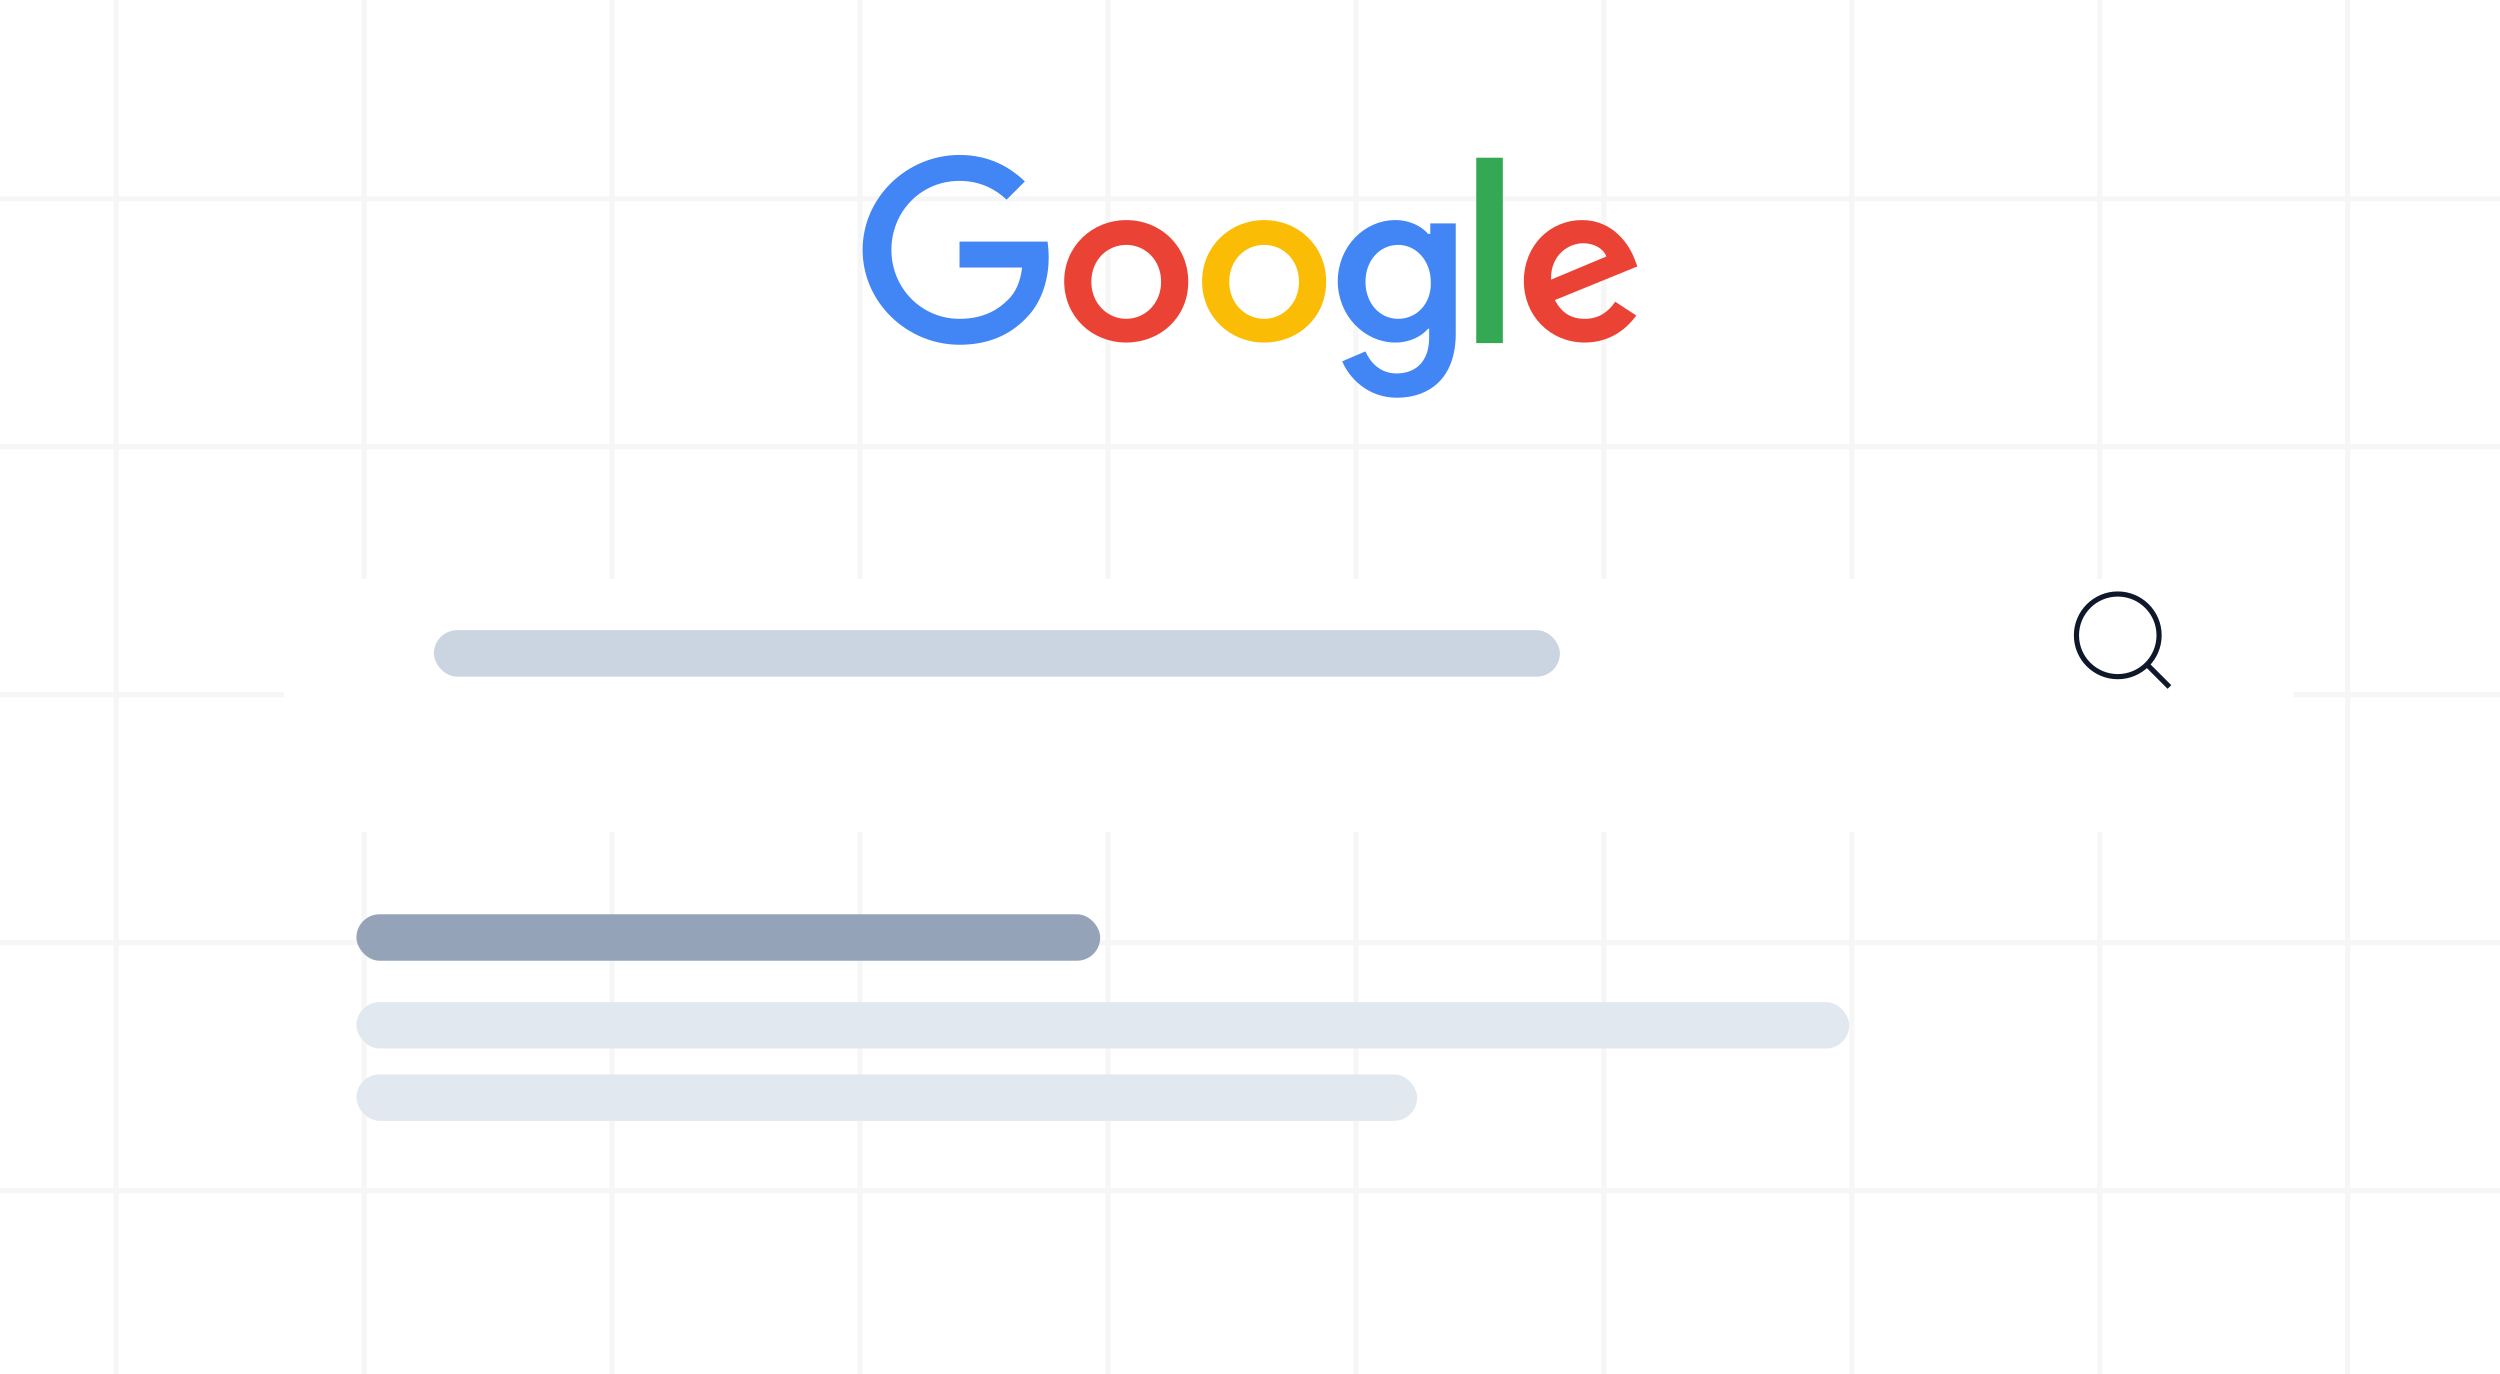 <svg width="484" height="266" viewBox="0 0 484 266" fill="none" xmlns="http://www.w3.org/2000/svg">
<g clip-path="url(#clip0_5414_11035)">
<line x1="22.5" y1="-250" x2="22.5" y2="806" stroke="#F6F6F6"/>
<line x1="70.5" y1="-250" x2="70.5" y2="806" stroke="#F6F6F6"/>
<line x1="118.5" y1="-250" x2="118.5" y2="806" stroke="#F6F6F6"/>
<line x1="166.5" y1="-250" x2="166.5" y2="806" stroke="#F6F6F6"/>
<line x1="214.5" y1="-250" x2="214.5" y2="806" stroke="#F6F6F6"/>
<line x1="262.5" y1="-250" x2="262.5" y2="806" stroke="#F6F6F6"/>
<line x1="310.5" y1="-250" x2="310.5" y2="806" stroke="#F6F6F6"/>
<line x1="358.5" y1="-250" x2="358.5" y2="806" stroke="#F6F6F6"/>
<line x1="406.5" y1="-250" x2="406.5" y2="806" stroke="#F6F6F6"/>
<line x1="454.5" y1="-250" x2="454.5" y2="806" stroke="#F6F6F6"/>
<line x1="1414" y1="38.5" x2="-26" y2="38.5" stroke="#F6F6F6"/>
<line x1="1414" y1="86.5" x2="-26" y2="86.5" stroke="#F6F6F6"/>
<line x1="1414" y1="134.5" x2="-26" y2="134.5" stroke="#F6F6F6"/>
<line x1="1414" y1="182.5" x2="-26" y2="182.5" stroke="#F6F6F6"/>
<line x1="1414" y1="230.5" x2="-26" y2="230.5" stroke="#F6F6F6"/>
<g filter="url(#filter0_d_5414_11035)">
<rect x="55" y="100" width="389" height="49" rx="8" fill="white"/>
</g>
<rect x="84" y="122" width="218" height="9" rx="4.5" fill="#CBD5E1"/>
<path d="M410 131C414.418 131 418 127.418 418 123C418 118.582 414.418 115 410 115C405.582 115 402 118.582 402 123C402 127.418 405.582 131 410 131Z" stroke="#0F172A" strokeWidth="2" strokeLinecap="round" strokeLinejoin="round"/>
<path d="M420 133L415.65 128.65" stroke="#0F172A" strokeWidth="2" strokeLinecap="round" strokeLinejoin="round"/>
<g clip-path="url(#clip1_5414_11035)">
<path d="M185.763 46.77V51.791H197.879C197.558 54.568 196.593 56.705 195.091 58.093C193.376 59.802 190.588 61.725 185.763 61.725C178.365 61.725 172.575 55.743 172.575 48.373C172.575 41.002 178.258 35.02 185.763 35.02C189.731 35.02 192.733 36.623 194.877 38.652L198.415 35.127C195.413 32.243 191.339 30 185.763 30C175.578 30 167 38.225 167 48.373C167 58.52 175.578 66.746 185.763 66.746C191.232 66.746 195.413 64.93 198.63 61.618C201.954 58.307 203.026 53.607 203.026 49.868C203.026 48.693 202.919 47.625 202.811 46.77H185.763Z" fill="#4285F4"/>
<path d="M218.036 42.605C211.496 42.605 206.028 47.625 206.028 54.461C206.028 61.298 211.389 66.318 218.036 66.318C224.684 66.318 230.045 61.404 230.045 54.568C230.045 47.625 224.684 42.605 218.036 42.605ZM218.036 61.725C214.391 61.725 211.282 58.734 211.282 54.568C211.282 50.295 214.391 47.411 218.036 47.411C221.682 47.411 224.791 50.295 224.791 54.568C224.791 58.734 221.682 61.725 218.036 61.725Z" fill="#EA4335"/>
<path d="M276.686 45.275H276.471C275.292 43.886 273.04 42.605 270.145 42.605C264.141 42.605 258.994 47.732 258.994 54.461C258.994 61.084 264.141 66.318 270.145 66.318C273.04 66.318 275.292 65.036 276.471 63.648H276.686V65.357C276.686 69.843 274.22 72.3 270.36 72.3C267.143 72.3 265.213 70.057 264.355 68.027L259.852 69.95C261.139 73.048 264.677 77 270.467 77C276.578 77 281.832 73.368 281.832 64.609V43.245H276.9V45.275H276.686ZM270.681 61.725C267.036 61.725 264.355 58.627 264.355 54.568C264.355 50.402 267.143 47.411 270.681 47.411C274.22 47.411 277.007 50.509 277.007 54.675C277.114 58.734 274.327 61.725 270.681 61.725Z" fill="#4285F4"/>
<path d="M244.734 42.605C238.194 42.605 232.726 47.625 232.726 54.461C232.726 61.298 238.087 66.318 244.734 66.318C251.382 66.318 256.743 61.404 256.743 54.568C256.743 47.625 251.382 42.605 244.734 42.605ZM244.734 61.725C241.089 61.725 237.979 58.734 237.979 54.568C237.979 50.295 241.089 47.411 244.734 47.411C248.38 47.411 251.489 50.295 251.489 54.568C251.489 58.734 248.38 61.725 244.734 61.725Z" fill="#FBBC05"/>
<path d="M285.799 30.534H290.946V66.425H285.799V30.534Z" fill="#34A853"/>
<path d="M306.814 61.725C304.134 61.725 302.311 60.55 301.024 58.093L317 51.577L316.464 50.189C315.499 47.518 312.39 42.605 306.278 42.605C300.167 42.605 295.02 47.411 295.02 54.461C295.02 61.084 300.059 66.318 306.814 66.318C312.282 66.318 315.392 63.007 316.786 61.084L312.711 58.414C311.317 60.443 309.495 61.725 306.814 61.725ZM306.493 47.091C308.637 47.091 310.46 48.159 310.996 49.654L300.274 54.141C300.167 49.227 303.812 47.091 306.493 47.091Z" fill="#EA4335"/>
</g>
<rect x="69" y="177" width="144" height="9" rx="4.5" fill="#94A3B8"/>
<rect x="69" y="194" width="289" height="9" rx="4.5" fill="#E2E8F0"/>
<rect x="69" y="208" width="205.364" height="9" rx="4.5" fill="#E2E8F0"/>
</g>
<defs>
<filter id="filter0_d_5414_11035" x="16.479" y="73.559" width="466.041" height="126.041" filterUnits="userSpaceOnUse" color-interpolation-filters="sRGB">
<feFlood flood-opacity="0" result="BackgroundImageFix"/>
<feColorMatrix in="SourceAlpha" type="matrix" values="0 0 0 0 0 0 0 0 0 0 0 0 0 0 0 0 0 0 127 0" result="hardAlpha"/>
<feMorphology radius="9.639" operator="erode" in="SourceAlpha" result="effect1_dropShadow_5414_11035"/>
<feOffset dy="12.08"/>
<feGaussianBlur stdDeviation="24.08"/>
<feColorMatrix type="matrix" values="0 0 0 0 0.502 0 0 0 0 0.851 0 0 0 0 1 0 0 0 0.65 0"/>
<feBlend mode="normal" in2="BackgroundImageFix" result="effect1_dropShadow_5414_11035"/>
<feBlend mode="normal" in="SourceGraphic" in2="effect1_dropShadow_5414_11035" result="shape"/>
</filter>
<clipPath id="clip0_5414_11035">
<rect width="484" height="266" fill="white"/>
</clipPath>
<clipPath id="clip1_5414_11035">
<rect width="150" height="47" fill="white" transform="translate(167 30)"/>
</clipPath>
</defs>
</svg>
